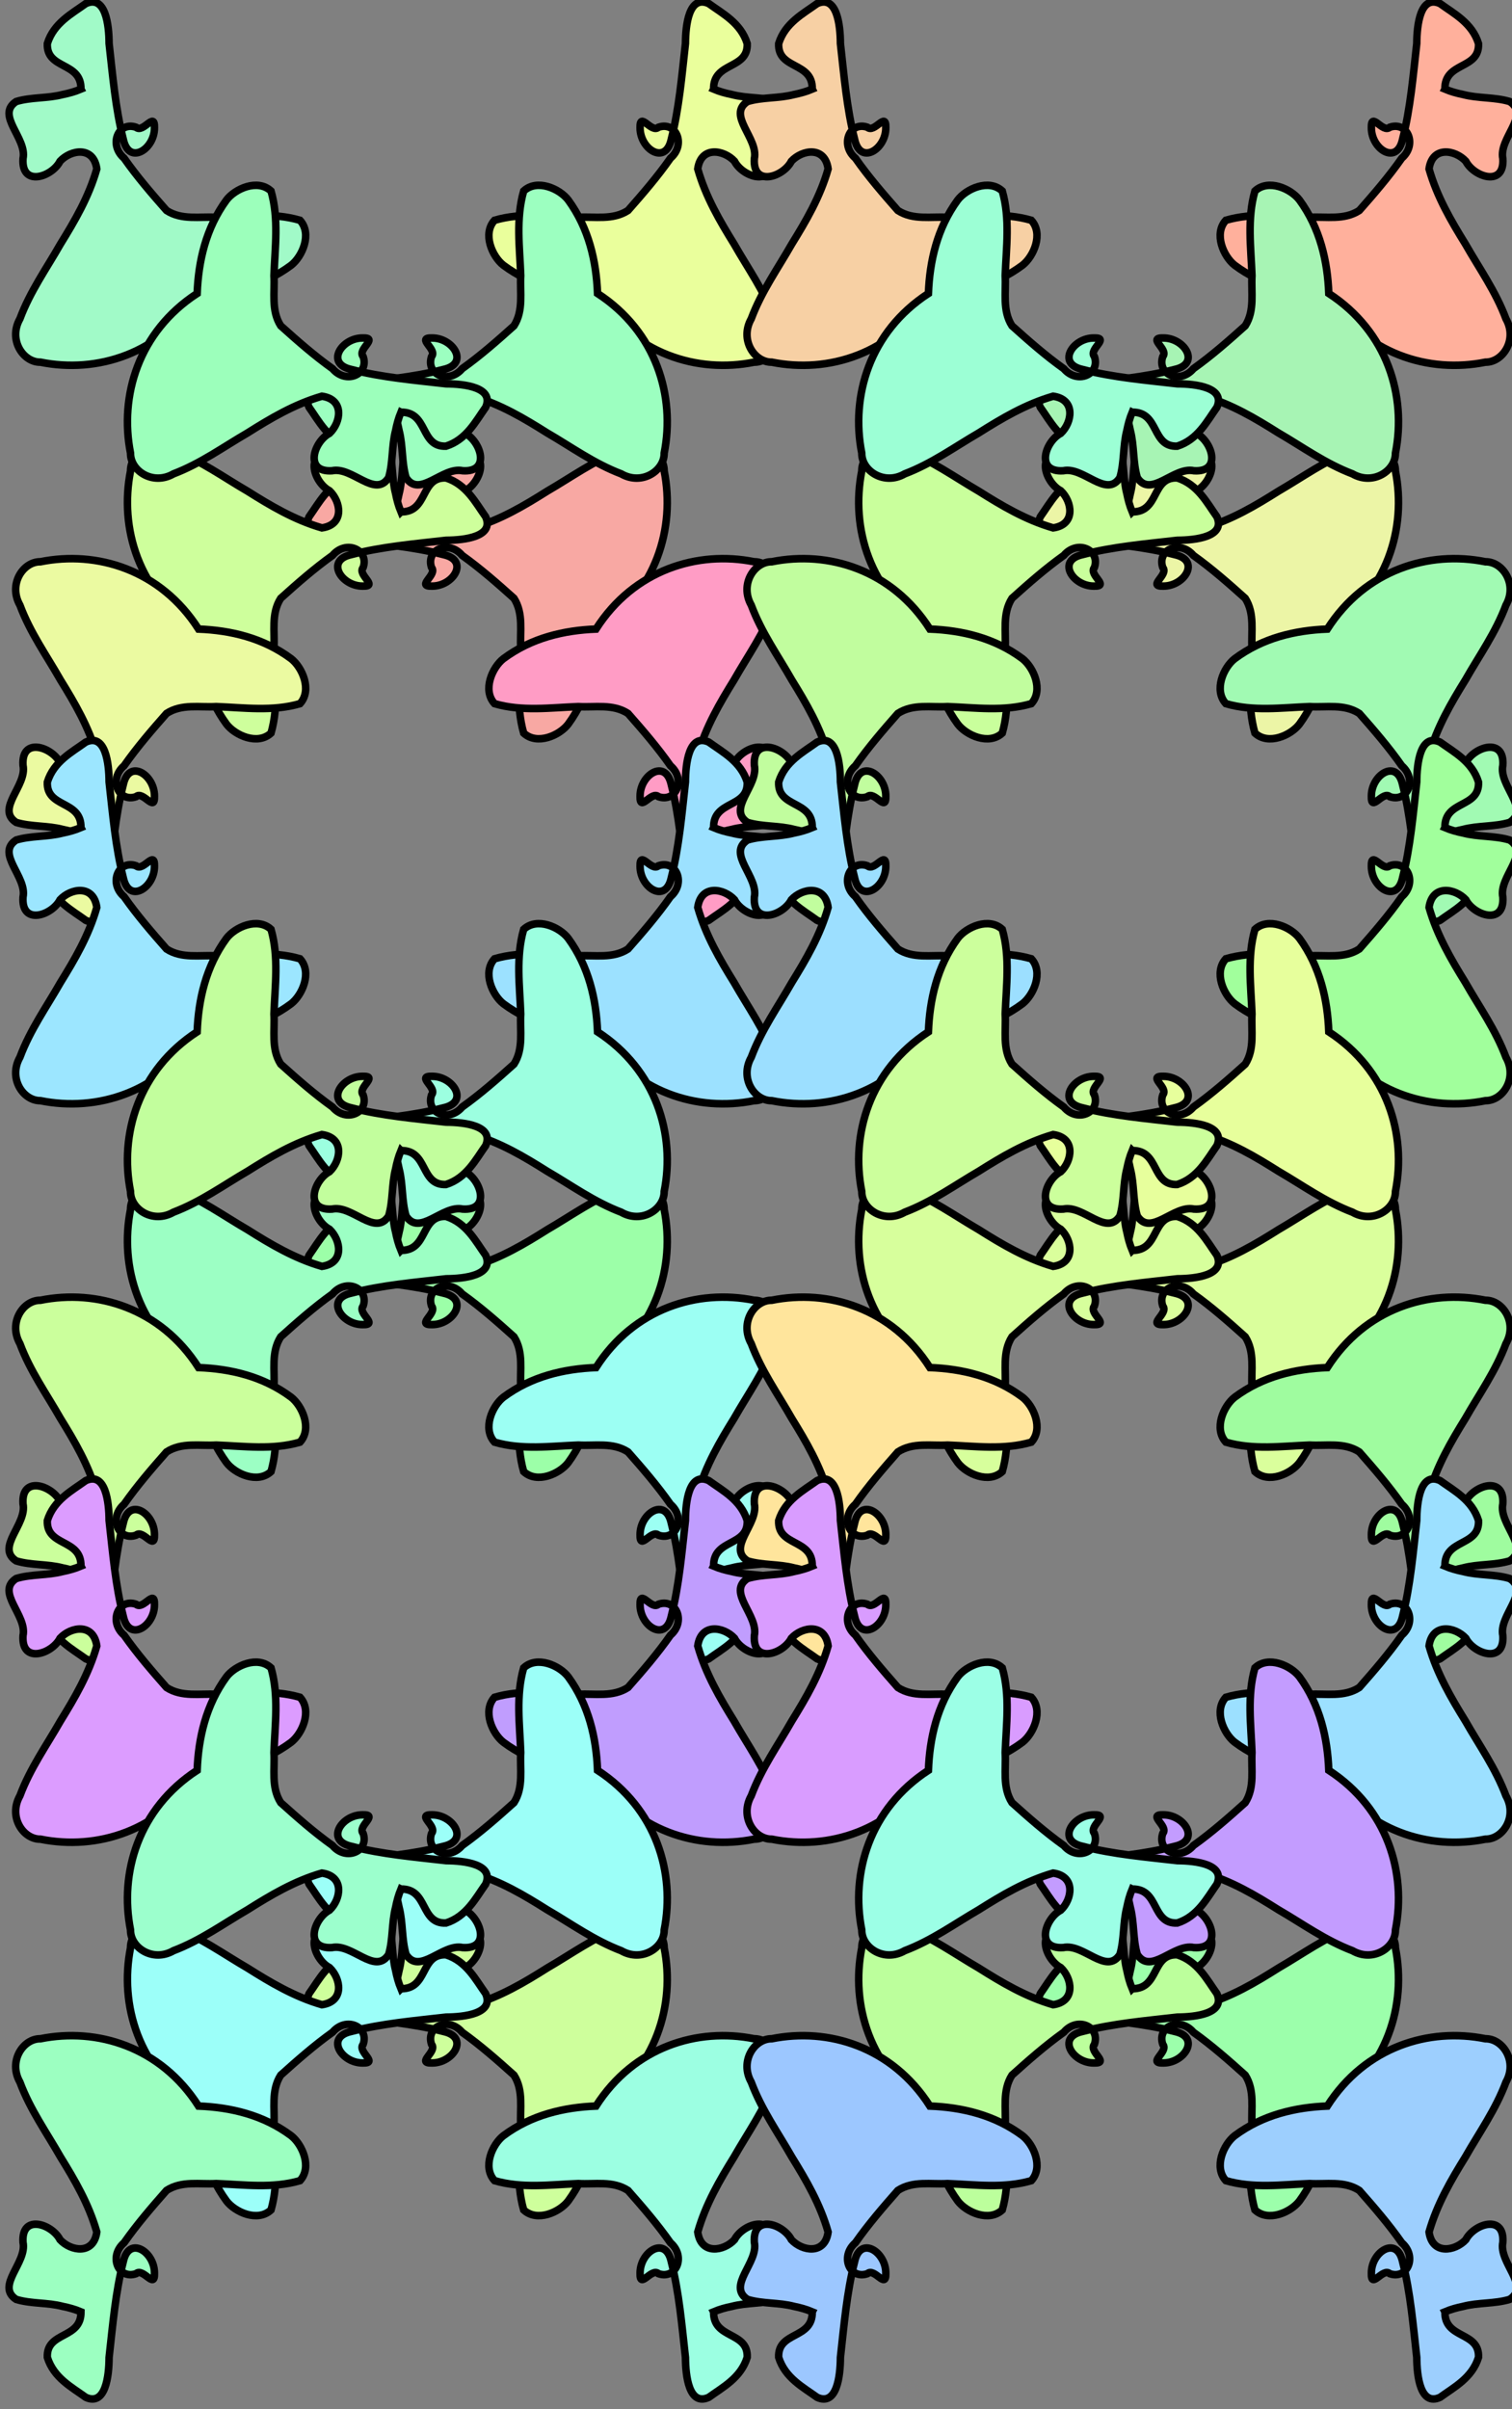 <?xml version="1.0" encoding="UTF-8" standalone="no"?>
<!-- Created with Inkscape (http://www.inkscape.org/) -->
<svg
    xmlns:inkscape="http://www.inkscape.org/namespaces/inkscape"
    xmlns:rdf="http://www.w3.org/1999/02/22-rdf-syntax-ns#"
    xmlns="http://www.w3.org/2000/svg"
    xmlns:cc="http://creativecommons.org/ns#"
    xmlns:dc="http://purl.org/dc/elements/1.1/"
    xmlns:sodipodi="http://sodipodi.sourceforge.net/DTD/sodipodi-0.dtd"
    xmlns:svg="http://www.w3.org/2000/svg"
    xmlns:ns1="http://sozi.baierouge.fr"
    xmlns:xlink="http://www.w3.org/1999/xlink"
    id="svg2"
    sodipodi:docname="exp!.svg"
    viewBox="0 0 212.05 337.77"
    version="1.1"
    inkscape:version="0.47 r22583"
  >
  <rect x="0" y="0" width="212.05" height="337.77" fill="#808080" stroke="none"/>
  <sodipodi:namedview
      id="base"
      bordercolor="#666666"
      inkscape:pageshadow="2"
      inkscape:window-y="-4"
      pagecolor="#ffffff"
      inkscape:window-height="968"
      inkscape:window-maximized="1"
      inkscape:zoom="0.52233034"
      inkscape:window-x="-4"
      showgrid="false"
      borderopacity="1.0"
      inkscape:current-layer="layer1"
      inkscape:cx="-602.07315"
      inkscape:cy="493.29744"
      inkscape:window-width="1280"
      inkscape:pageopacity="0.0"
      inkscape:document-units="px"
  />
  <g
      id="layer1"
      inkscape:label="Vrstva 1"
      inkscape:groupmode="layer"
      transform="translate(-2324.7 -1654.9)"
    >
    <g
        id="g3809"
        style="stroke:#1b0000;stroke-width:47.399"
        transform="matrix(.21 0 0 .212 2004.4 1568.5)"
      >
      <g
          id="g4679"
          style="stroke-width:47.399"
          transform="matrix(0 1 -1 0 3166.2 -903.33)"
        >
        <path
            id="use4101"
            style="fill-rule:evenodd;stroke:#000000;stroke-width:5;fill:#ecf5a6"
            d="m1649.4 889.65c0.306 18.355-23.173 12.653-22.446 30.092 4.291 13.672 16.458 19.81 25.695 26.466 13.2 5.921 15.478-14.114 15.542-26.375 2.423-21.251 4.22-42.948 9.477-63.352 3.753-17.523 20.911-6.617 20.83 7.59 0.292 11.243-7.513-3.889-12.31 0.36-11.792 3.993-18.537-11.418-7.999-20.451 8.798-12.419 18.59-23.619 28.382-34.628 10.2-6.543 22.17-3.845 33.162-4.518 18.633 0.689 37.557 3.371 55.957-1.943 8.252-8.955 1.508-24.012-5.92-29.738-18.71-13.814-40.542-18.77-61.828-19.594-25.38-39.322-67.951-52.021-105.6-44.507-11.612-0.156-21.607 14.829-13.703 28.692 6.912 18.304 17.804 33.312 27.11 49.508 9.49 15.205 18.884 31.056 24.239 49.606-2.146 15.312-17.411 12.716-24.54 5.101-5.414-10.458-25.964-17.242-24.741 1.691 2.879 13.492-18.501 28.772-4.548 37.781 10.178 3.016 20.816 1.954 31.099 4.637 4.106 0.813 8.186 1.927 12.146 3.579z"
        />
        <path
            id="use4105"
            style="fill-rule:evenodd;stroke:#000000;stroke-width:5;fill:#f8a8a3"
            d="m1649.4 1378c0.306 18.355-23.173 12.652-22.446 30.092 4.291 13.672 16.458 19.81 25.695 26.466 13.2 5.921 15.478-14.114 15.542-26.375 2.423-21.251 4.22-42.948 9.477-63.352 3.753-17.523 20.911-6.617 20.83 7.59 0.292 11.243-7.513-3.889-12.31 0.36-11.792 3.993-18.537-11.418-7.999-20.451 8.798-12.419 18.59-23.619 28.382-34.628 10.2-6.543 22.17-3.845 33.162-4.518 18.633 0.689 37.557 3.371 55.957-1.943 8.252-8.955 1.508-24.012-5.92-29.738-18.71-13.814-40.542-18.77-61.828-19.594-25.38-39.322-67.951-52.021-105.6-44.507-11.612-0.156-21.607 14.829-13.703 28.692 6.912 18.304 17.804 33.312 27.11 49.508 9.49 15.205 18.884 31.056 24.239 49.606-2.146 15.312-17.411 12.716-24.54 5.101-5.414-10.458-25.964-17.242-24.741 1.691 2.879 13.492-18.501 28.772-4.548 37.781 10.178 3.016 20.816 1.954 31.099 4.637 4.106 0.813 8.186 1.927 12.146 3.579z"
        />
        <path
            id="use4107"
            style="fill-rule:evenodd;stroke:#000000;stroke-width:5;fill:#c9ff9c"
            d="m1649.4 884.85c0.306-18.355-23.173-12.653-22.446-30.092 4.291-13.672 16.458-19.81 25.695-26.466 13.2-5.921 15.478 14.114 15.542 26.375 2.423 21.251 4.22 42.948 9.477 63.352 3.753 17.523 20.911 6.617 20.83-7.59 0.292-11.243-7.513 3.889-12.31-0.36-11.792-3.993-18.537 11.418-7.999 20.451 8.798 12.419 18.59 23.619 28.382 34.628 10.2 6.543 22.17 3.845 33.162 4.518 18.633-0.689 37.557-3.371 55.957 1.943 8.252 8.955 1.508 24.012-5.92 29.738-18.71 13.814-40.542 18.77-61.828 19.594-25.38 39.322-67.951 52.021-105.6 44.507-11.612 0.156-21.607-14.829-13.703-28.692 6.912-18.304 17.804-33.312 27.11-49.509 9.49-15.205 18.884-31.056 24.239-49.606-2.146-15.312-17.411-12.716-24.54-5.101-5.414 10.458-25.964 17.242-24.741-1.691 2.879-13.492-18.501-28.772-4.548-37.781 10.178-3.016 20.816-1.954 31.099-4.637 4.106-0.813 8.186-1.927 12.146-3.579z"
        />
        <path
            id="use4111"
            style="fill-rule:evenodd;stroke:#000000;stroke-width:5;fill:#ceff9c"
            d="m1649.4 1373.2c0.306-18.355-23.173-12.652-22.446-30.092 4.291-13.672 16.458-19.81 25.695-26.466 13.2-5.921 15.478 14.114 15.542 26.375 2.423 21.251 4.22 42.948 9.477 63.352 3.753 17.523 20.911 6.617 20.83-7.59 0.292-11.243-7.513 3.889-12.31-0.36-11.792-3.993-18.537 11.418-7.999 20.451 8.798 12.419 18.59 23.619 28.382 34.628 10.2 6.543 22.17 3.845 33.162 4.518 18.633-0.689 37.557-3.371 55.957 1.943 8.252 8.955 1.508 24.012-5.92 29.738-18.71 13.814-40.542 18.77-61.828 19.594-25.38 39.322-67.951 52.021-105.6 44.507-11.612 0.156-21.607-14.829-13.703-28.692 6.912-18.304 17.804-33.312 27.11-49.508 9.49-15.205 18.884-31.056 24.239-49.606-2.146-15.312-17.411-12.716-24.54-5.101-5.414 10.458-25.964 17.242-24.741-1.691 2.879-13.492-18.501-28.772-4.548-37.781 10.178-3.016 20.816-1.954 31.099-4.637 4.106-0.813 8.186-1.927 12.146-3.579z"
        />
        <path
            id="use4129"
            style="fill-rule:evenodd;stroke:#000000;stroke-width:5;fill:#a1fab3"
            d="m1863 676.01c18.355 0.306 12.652-23.173 30.092-22.446 13.672 4.291 19.81 16.458 26.466 25.695 5.921 13.2-14.114 15.479-26.375 15.542-21.251 2.423-42.948 4.22-63.352 9.477-17.523 3.753-6.617 20.911 7.59 20.83 11.243 0.292-3.889-7.513 0.36-12.31 3.993-11.792-11.418-18.537-20.451-7.999-12.419 8.798-23.619 18.59-34.628 28.382-6.543 10.2-3.845 22.17-4.518 33.162 0.689 18.633 3.371 37.557-1.943 55.957-8.955 8.252-24.012 1.508-29.738-5.92-13.814-18.71-18.77-40.542-19.594-61.828-39.322-25.38-52.021-67.951-44.507-105.6-0.156-11.612 14.829-21.607 28.692-13.703 18.304 6.913 33.312 17.805 49.508 27.11 15.205 9.49 31.056 18.884 49.606 24.239 15.312-2.146 12.716-17.411 5.101-24.54-10.458-5.414-17.242-25.964 1.691-24.741 13.492 2.88 28.772-18.501 37.781-4.548 3.016 10.178 1.954 20.816 4.637 31.099 0.813 4.106 1.927 8.186 3.579 12.146z"
        />
        <path
            id="use4133"
            style="fill-rule:evenodd;stroke:#000000;stroke-width:5;fill:#ff9cc5"
            d="m1863 1164.4c18.355 0.306 12.652-23.173 30.092-22.446 13.672 4.291 19.81 16.458 26.466 25.695 5.921 13.2-14.114 15.478-26.375 15.542-21.251 2.423-42.948 4.22-63.352 9.477-17.523 3.753-6.617 20.911 7.59 20.83 11.243 0.292-3.889-7.513 0.36-12.31 3.993-11.792-11.418-18.537-20.451-7.999-12.419 8.798-23.619 18.59-34.628 28.382-6.543 10.2-3.845 22.17-4.518 33.162 0.689 18.633 3.371 37.557-1.943 55.957-8.955 8.252-24.012 1.508-29.738-5.92-13.814-18.71-18.77-40.542-19.594-61.828-39.322-25.38-52.021-67.951-44.507-105.6-0.156-11.612 14.829-21.607 28.692-13.703 18.304 6.912 33.312 17.804 49.508 27.11 15.205 9.49 31.056 18.884 49.606 24.239 15.312-2.146 12.716-17.411 5.101-24.54-10.458-5.414-17.242-25.964 1.691-24.741 13.492 2.879 28.772-18.501 37.781-4.548 3.016 10.178 1.954 20.816 4.637 31.099 0.813 4.106 1.927 8.186 3.579 12.146z"
        />
        <path
            id="use4135"
            style="fill-rule:evenodd;stroke:#000000;stroke-width:5;fill:#c1fd9e"
            d="m1863 1098.5c18.355-0.306 12.652 23.173 30.092 22.446 13.672-4.291 19.81-16.458 26.466-25.695 5.921-13.2-14.114-15.479-26.375-15.542-21.251-2.423-42.948-4.22-63.352-9.477-17.523-3.753-6.617-20.911 7.59-20.83 11.243-0.292-3.889 7.513 0.36 12.31 3.993 11.792-11.418 18.537-20.451 7.999-12.419-8.798-23.619-18.59-34.628-28.382-6.543-10.2-3.845-22.17-4.518-33.162 0.689-18.633 3.371-37.557-1.943-55.957-8.955-8.252-24.012-1.508-29.738 5.92-13.814 18.71-18.77 40.542-19.594 61.828-39.322 25.38-52.021 67.951-44.507 105.6-0.156 11.612 14.829 21.607 28.692 13.703 18.304-6.913 33.312-17.805 49.508-27.11 15.205-9.49 31.056-18.884 49.606-24.239 15.312 2.146 12.716 17.411 5.101 24.54-10.458 5.414-17.242 25.964 1.691 24.741 13.492-2.879 28.772 18.501 37.781 4.548 3.016-10.178 1.954-20.816 4.637-31.099 0.813-4.106 1.927-8.186 3.579-12.146z"
        />
        <path
            id="use4139"
            style="fill-rule:evenodd;stroke:#000000;stroke-width:5;fill:#ebfaa1"
            d="m1863 1586.9c18.355-0.306 12.652 23.173 30.092 22.446 13.672-4.291 19.81-16.458 26.466-25.695 5.921-13.2-14.114-15.478-26.375-15.542-21.251-2.423-42.948-4.22-63.352-9.477-17.523-3.753-6.617-20.911 7.59-20.83 11.243-0.292-3.889 7.513 0.36 12.31 3.993 11.792-11.418 18.537-20.451 8-12.419-8.798-23.619-18.59-34.628-28.382-6.543-10.2-3.845-22.17-4.518-33.162 0.689-18.633 3.371-37.557-1.943-55.957-8.955-8.252-24.012-1.508-29.738 5.92-13.814 18.71-18.77 40.542-19.594 61.828-39.322 25.38-52.021 67.951-44.507 105.6-0.156 11.612 14.829 21.607 28.692 13.703 18.304-6.912 33.312-17.804 49.508-27.11 15.205-9.49 31.056-18.884 49.606-24.238 15.312 2.146 12.716 17.411 5.101 24.54-10.458 5.414-17.242 25.964 1.691 24.741 13.492-2.88 28.772 18.501 37.781 4.548 3.016-10.178 1.954-20.816 4.637-31.099 0.813-4.106 1.927-8.186 3.579-12.146z"
        />
        <path
            id="use4157"
            style="fill-rule:evenodd;stroke:#000000;stroke-width:5;fill:#ffb09c"
            d="m1369.8 676.01c-18.355 0.306-12.652-23.173-30.092-22.446-13.672 4.291-19.81 16.458-26.466 25.695-5.921 13.2 14.114 15.479 26.375 15.542 21.251 2.423 42.948 4.22 63.352 9.477 17.523 3.753 6.617 20.911-7.59 20.83-11.243 0.292 3.889-7.513-0.36-12.31-3.993-11.792 11.418-18.537 20.451-7.999 12.419 8.798 23.619 18.59 34.628 28.382 6.543 10.2 3.845 22.17 4.518 33.162-0.689 18.633-3.371 37.557 1.943 55.957 8.955 8.252 24.012 1.508 29.738-5.92 13.814-18.71 18.77-40.542 19.594-61.828 39.322-25.38 52.021-67.951 44.507-105.6 0.156-11.612-14.829-21.607-28.692-13.703-18.304 6.913-33.312 17.805-49.508 27.11-15.205 9.49-31.056 18.884-49.606 24.239-15.312-2.146-12.716-17.411-5.101-24.54 10.458-5.414 17.242-25.964-1.691-24.741-13.492 2.88-28.772-18.501-37.781-4.548-3.016 10.178-1.954 20.816-4.637 31.099-0.813 4.106-1.927 8.186-3.579 12.146z"
        />
        <path
            id="use4161"
            style="fill-rule:evenodd;stroke:#000000;stroke-width:5;fill:#eaff9c"
            d="m1369.8 1164.4c-18.355 0.306-12.652-23.173-30.092-22.446-13.672 4.291-19.81 16.458-26.466 25.695-5.921 13.2 14.114 15.478 26.375 15.542 21.251 2.423 42.948 4.22 63.352 9.477 17.523 3.753 6.617 20.911-7.59 20.83-11.243 0.292 3.889-7.513-0.36-12.31-3.993-11.792 11.418-18.537 20.451-7.999 12.419 8.798 23.619 18.59 34.628 28.382 6.543 10.2 3.845 22.17 4.518 33.162-0.689 18.633-3.371 37.557 1.943 55.957 8.955 8.252 24.012 1.508 29.738-5.92 13.814-18.71 18.77-40.542 19.594-61.828 39.322-25.38 52.021-67.951 44.507-105.6 0.156-11.612-14.829-21.607-28.692-13.703-18.304 6.912-33.312 17.804-49.508 27.11-15.205 9.49-31.056 18.884-49.606 24.239-15.312-2.146-12.716-17.411-5.101-24.54 10.458-5.414 17.242-25.964-1.691-24.741-13.492 2.879-28.772-18.501-37.781-4.548-3.016 10.178-1.954 20.816-4.637 31.099-0.813 4.106-1.927 8.186-3.579 12.146z"
        />
        <path
            id="use4163"
            style="fill-rule:evenodd;stroke:#000000;stroke-width:5;fill:#f7d0a4"
            d="m1369.8 1098.5c-18.355-0.306-12.652 23.173-30.092 22.446-13.672-4.291-19.81-16.458-26.466-25.695-5.921-13.2 14.114-15.479 26.375-15.542 21.251-2.423 42.948-4.22 63.352-9.477 17.523-3.753 6.617-20.911-7.59-20.83-11.243-0.292 3.889 7.513-0.36 12.31-3.993 11.792 11.418 18.537 20.451 7.999 12.419-8.798 23.619-18.59 34.628-28.382 6.543-10.2 3.845-22.17 4.518-33.162-0.689-18.633-3.371-37.557 1.943-55.957 8.955-8.252 24.012-1.508 29.738 5.92 13.814 18.71 18.77 40.542 19.594 61.828 39.322 25.38 52.021 67.951 44.507 105.6 0.156 11.612-14.829 21.607-28.692 13.703-18.304-6.913-33.312-17.805-49.508-27.11-15.205-9.49-31.056-18.884-49.606-24.239-15.312 2.146-12.716 17.411-5.101 24.54 10.458 5.414 17.242 25.964-1.691 24.741-13.492-2.88-28.772 18.501-37.781 4.548-3.016-10.178-1.954-20.816-4.637-31.099-0.813-4.106-1.927-8.186-3.579-12.146z"
        />
        <path
            id="use4167"
            style="fill-rule:evenodd;stroke:#000000;stroke-width:5;fill:#a1fac8"
            d="m1369.8 1586.9c-18.355-0.306-12.652 23.173-30.092 22.446-13.672-4.291-19.81-16.458-26.466-25.695-5.921-13.2 14.114-15.479 26.375-15.542 21.251-2.423 42.948-4.22 63.352-9.477 17.523-3.753 6.617-20.911-7.59-20.83-11.243-0.292 3.889 7.513-0.36 12.31-3.993 11.792 11.418 18.537 20.451 7.999 12.419-8.798 23.619-18.59 34.628-28.382 6.543-10.2 3.845-22.17 4.518-33.162-0.689-18.633-3.371-37.558 1.943-55.957 8.955-8.252 24.012-1.508 29.738 5.92 13.814 18.71 18.77 40.542 19.594 61.828 39.322 25.38 52.021 67.951 44.507 105.6 0.156 11.612-14.829 21.607-28.692 13.703-18.304-6.913-33.312-17.805-49.508-27.11-15.205-9.49-31.056-18.884-49.606-24.239-15.312 2.146-12.716 17.411-5.101 24.54 10.458 5.414 17.242 25.964-1.691 24.741-13.492-2.88-28.772 18.501-37.781 4.548-3.016-10.178-1.954-20.816-4.637-31.099-0.813-4.106-1.927-8.186-3.579-12.146z"
        />
        <path
            id="use4185"
            style="fill-rule:evenodd;stroke:#000000;stroke-width:5;fill:#a7f4b4"
            d="m1583.5 889.65c-0.306 18.355 23.173 12.653 22.446 30.092-4.291 13.672-16.458 19.81-25.695 26.466-13.2 5.921-15.479-14.114-15.542-26.375-2.423-21.251-4.22-42.948-9.477-63.352-3.753-17.523-20.911-6.617-20.83 7.59-0.292 11.243 7.513-3.889 12.31 0.36 11.792 3.993 18.537-11.418 7.999-20.451-8.798-12.419-18.59-23.619-28.382-34.628-10.2-6.543-22.17-3.845-33.162-4.518-18.633 0.689-37.557 3.371-55.957-1.943-8.252-8.955-1.508-24.012 5.92-29.738 18.71-13.814 40.542-18.77 61.828-19.594 25.38-39.322 67.951-52.021 105.6-44.507 11.612-0.156 21.607 14.829 13.703 28.692-6.913 18.304-17.805 33.312-27.11 49.508-9.49 15.205-18.884 31.056-24.239 49.606 2.146 15.312 17.411 12.716 24.54 5.101 5.414-10.458 25.964-17.242 24.741 1.691-2.88 13.492 18.501 28.772 4.548 37.781-10.178 3.016-20.816 1.954-31.099 4.637-4.106 0.813-8.186 1.927-12.146 3.579z"
        />
        <path
            id="use4189"
            style="fill-rule:evenodd;stroke:#000000;stroke-width:5;fill:#9cffc0"
            d="m1583.5 1378c-0.306 18.355 23.173 12.652 22.446 30.092-4.291 13.672-16.458 19.81-25.695 26.466-13.2 5.921-15.479-14.114-15.542-26.375-2.423-21.251-4.22-42.948-9.477-63.352-3.753-17.523-20.911-6.617-20.83 7.59-0.292 11.243 7.513-3.889 12.31 0.36 11.792 3.993 18.537-11.418 7.999-20.451-8.798-12.419-18.59-23.619-28.382-34.628-10.2-6.543-22.17-3.845-33.162-4.518-18.633 0.689-37.557 3.371-55.957-1.943-8.252-8.955-1.508-24.012 5.92-29.738 18.71-13.814 40.542-18.77 61.828-19.594 25.38-39.322 67.951-52.021 105.6-44.507 11.612-0.156 21.607 14.829 13.703 28.692-6.913 18.304-17.805 33.312-27.11 49.508-9.49 15.205-18.884 31.056-24.239 49.606 2.146 15.312 17.411 12.716 24.54 5.101 5.414-10.458 25.964-17.242 24.741 1.691-2.88 13.492 18.501 28.772 4.548 37.781-10.178 3.016-20.816 1.954-31.099 4.637-4.106 0.813-8.186 1.927-12.146 3.579z"
        />
        <path
            id="use4191"
            style="fill-rule:evenodd;stroke:#000000;stroke-width:5;fill:#9cffd5"
            d="m1583.5 884.85c-0.306-18.355 23.173-12.653 22.446-30.092-4.291-13.672-16.458-19.81-25.695-26.466-13.2-5.921-15.478 14.114-15.542 26.375-2.423 21.251-4.22 42.948-9.477 63.352-3.753 17.523-20.911 6.617-20.83-7.59-0.292-11.243 7.513 3.889 12.31-0.36 11.792-3.993 18.537 11.418 8 20.451-8.798 12.419-18.59 23.619-28.382 34.628-10.2 6.543-22.17 3.845-33.162 4.518-18.633-0.689-37.557-3.371-55.957 1.943-8.252 8.955-1.508 24.012 5.92 29.738 18.71 13.814 40.542 18.77 61.828 19.594 25.38 39.322 67.951 52.021 105.6 44.507 11.612 0.156 21.607-14.829 13.703-28.692-6.912-18.304-17.804-33.312-27.11-49.509-9.49-15.205-18.884-31.056-24.238-49.606 2.146-15.312 17.411-12.716 24.54-5.101 5.414 10.458 25.964 17.242 24.741-1.691-2.88-13.492 18.501-28.772 4.548-37.781-10.178-3.016-20.816-1.954-31.099-4.637-4.106-0.813-8.186-1.927-12.146-3.579z"
        />
        <path
            id="use4195"
            style="fill-rule:evenodd;stroke:#000000;stroke-width:5;fill:#9cffbb"
            d="m1583.5 1373.2c-0.306-18.355 23.173-12.652 22.446-30.092-4.291-13.672-16.458-19.81-25.695-26.466-13.2-5.921-15.478 14.114-15.542 26.375-2.423 21.251-4.22 42.948-9.477 63.352-3.753 17.523-20.911 6.617-20.83-7.59-0.292-11.243 7.513 3.889 12.31-0.36 11.792-3.993 18.537 11.418 8 20.451-8.798 12.419-18.59 23.619-28.382 34.628-10.2 6.543-22.17 3.845-33.162 4.518-18.633-0.689-37.557-3.371-55.957 1.943-8.252 8.955-1.508 24.012 5.92 29.738 18.71 13.814 40.542 18.77 61.828 19.594 25.38 39.322 67.951 52.021 105.6 44.507 11.612 0.156 21.607-14.829 13.703-28.692-6.912-18.304-17.804-33.312-27.11-49.508-9.49-15.205-18.884-31.056-24.238-49.606 2.146-15.312 17.411-12.716 24.54-5.101 5.414 10.458 25.964 17.242 24.741-1.691-2.88-13.492 18.501-28.772 4.548-37.781-10.178-3.016-20.816-1.954-31.099-4.637-4.106-0.813-8.186-1.927-12.146-3.579z"
        />
        <path
            id="use4213"
            style="fill-rule:evenodd;stroke:#000000;stroke-width:5;fill:#daff9c"
            d="m2137.8 889.65c0.306 18.355-23.173 12.653-22.446 30.092 4.291 13.672 16.458 19.81 25.695 26.466 13.2 5.921 15.478-14.114 15.542-26.375 2.423-21.251 4.22-42.948 9.477-63.352 3.753-17.523 20.911-6.617 20.83 7.59 0.292 11.243-7.513-3.889-12.31 0.36-11.792 3.993-18.537-11.418-7.999-20.451 8.798-12.419 18.59-23.619 28.382-34.628 10.2-6.543 22.17-3.845 33.162-4.518 18.633 0.689 37.557 3.371 55.957-1.943 8.252-8.955 1.508-24.012-5.92-29.738-18.71-13.814-40.542-18.77-61.828-19.594-25.38-39.322-67.951-52.021-105.6-44.507-11.612-0.156-21.607 14.829-13.703 28.692 6.912 18.304 17.804 33.312 27.11 49.508 9.49 15.205 18.884 31.056 24.239 49.606-2.146 15.312-17.411 12.716-24.54 5.101-5.414-10.458-25.964-17.242-24.741 1.691 2.879 13.492-18.501 28.772-4.548 37.781 10.178 3.016 20.816 1.954 31.099 4.637 4.106 0.813 8.186 1.927 12.146 3.579z"
        />
        <path
            id="use4217"
            style="fill-rule:evenodd;stroke:#000000;stroke-width:5;fill:#9cffa8"
            d="m2137.8 1378c0.306 18.355-23.173 12.652-22.446 30.092 4.291 13.672 16.458 19.81 25.695 26.466 13.2 5.921 15.478-14.114 15.542-26.375 2.423-21.251 4.22-42.948 9.477-63.352 3.753-17.523 20.911-6.617 20.83 7.59 0.292 11.243-7.513-3.889-12.31 0.36-11.792 3.993-18.537-11.418-7.999-20.451 8.798-12.419 18.59-23.619 28.382-34.628 10.2-6.543 22.17-3.845 33.162-4.518 18.633 0.689 37.557 3.371 55.957-1.943 8.252-8.955 1.508-24.012-5.92-29.738-18.71-13.814-40.542-18.77-61.828-19.594-25.38-39.322-67.951-52.021-105.6-44.507-11.612-0.156-21.607 14.829-13.703 28.692 6.912 18.304 17.804 33.312 27.11 49.508 9.49 15.205 18.884 31.056 24.239 49.606-2.146 15.312-17.411 12.716-24.54 5.101-5.414-10.458-25.964-17.242-24.741 1.691 2.879 13.492-18.501 28.772-4.548 37.781 10.178 3.016 20.816 1.954 31.099 4.637 4.106 0.813 8.186 1.927 12.146 3.579z"
        />
        <path
            id="use4219"
            style="fill-rule:evenodd;stroke:#000000;stroke-width:5;fill:#d7ff9c"
            d="m2137.8 884.85c0.306-18.355-23.173-12.653-22.446-30.092 4.291-13.672 16.458-19.81 25.695-26.466 13.2-5.921 15.478 14.114 15.542 26.375 2.423 21.251 4.22 42.948 9.477 63.352 3.753 17.523 20.911 6.617 20.83-7.59 0.292-11.243-7.513 3.889-12.31-0.36-11.792-3.993-18.537 11.418-7.999 20.451 8.798 12.419 18.59 23.619 28.382 34.628 10.2 6.543 22.17 3.845 33.162 4.518 18.633-0.689 37.557-3.371 55.957 1.943 8.252 8.955 1.508 24.012-5.92 29.738-18.71 13.814-40.542 18.77-61.828 19.594-25.38 39.322-67.951 52.021-105.6 44.507-11.612 0.156-21.607-14.829-13.703-28.692 6.912-18.304 17.804-33.312 27.11-49.509 9.49-15.205 18.884-31.056 24.239-49.606-2.146-15.312-17.411-12.716-24.54-5.101-5.414 10.458-25.964 17.242-24.741-1.691 2.879-13.492-18.501-28.772-4.548-37.781 10.178-3.016 20.816-1.954 31.099-4.637 4.106-0.813 8.186-1.927 12.146-3.579z"
        />
        <path
            id="use4223"
            style="fill-rule:evenodd;stroke:#000000;stroke-width:5;fill:#9cffc4"
            d="m2137.8 1373.2c0.306-18.355-23.173-12.652-22.446-30.092 4.291-13.672 16.458-19.81 25.695-26.466 13.2-5.921 15.478 14.114 15.542 26.375 2.423 21.251 4.22 42.948 9.477 63.352 3.753 17.523 20.911 6.617 20.83-7.59 0.292-11.243-7.513 3.889-12.31-0.36-11.792-3.993-18.537 11.418-7.999 20.451 8.798 12.419 18.59 23.619 28.382 34.628 10.2 6.543 22.17 3.845 33.162 4.518 18.633-0.689 37.557-3.371 55.957 1.943 8.252 8.955 1.508 24.012-5.92 29.738-18.71 13.814-40.542 18.77-61.828 19.594-25.38 39.322-67.951 52.021-105.6 44.507-11.612 0.156-21.607-14.829-13.703-28.692 6.912-18.304 17.804-33.312 27.11-49.508 9.49-15.205 18.884-31.056 24.239-49.606-2.146-15.312-17.411-12.716-24.54-5.101-5.414 10.458-25.964 17.242-24.741-1.691 2.879-13.492-18.501-28.772-4.548-37.781 10.178-3.016 20.816-1.954 31.099-4.637 4.106-0.813 8.186-1.927 12.146-3.579z"
        />
        <path
            id="use4241"
            style="fill-rule:evenodd;stroke:#000000;stroke-width:5;fill:#9ffc9f"
            d="m2351.4 676.01c18.355 0.306 12.652-23.173 30.092-22.446 13.672 4.291 19.81 16.458 26.466 25.695 5.921 13.2-14.114 15.479-26.375 15.542-21.251 2.423-42.948 4.22-63.352 9.477-17.523 3.753-6.617 20.911 7.59 20.83 11.243 0.292-3.889-7.513 0.36-12.31 3.993-11.792-11.418-18.537-20.451-7.999-12.419 8.798-23.619 18.59-34.628 28.382-6.543 10.2-3.845 22.17-4.518 33.162 0.689 18.633 3.371 37.557-1.943 55.957-8.955 8.252-24.012 1.508-29.738-5.92-13.814-18.71-18.77-40.542-19.594-61.828-39.322-25.38-52.021-67.951-44.507-105.6-0.156-11.612 14.829-21.607 28.692-13.703 18.304 6.913 33.312 17.805 49.508 27.11 15.205 9.49 31.056 18.884 49.606 24.239 15.312-2.146 12.716-17.411 5.101-24.54-10.458-5.414-17.242-25.964 1.691-24.741 13.492 2.88 28.772-18.501 37.781-4.548 3.016 10.178 1.954 20.816 4.637 31.099 0.813 4.106 1.927 8.186 3.579 12.146z"
        />
        <path
            id="use4245"
            style="fill-rule:evenodd;stroke:#000000;stroke-width:5;fill:#9cfff3"
            d="m2351.4 1164.4c18.355 0.306 12.652-23.173 30.092-22.446 13.672 4.291 19.81 16.458 26.466 25.695 5.921 13.2-14.114 15.478-26.375 15.542-21.251 2.423-42.948 4.22-63.352 9.477-17.523 3.753-6.617 20.911 7.59 20.83 11.243 0.292-3.889-7.513 0.36-12.31 3.993-11.792-11.418-18.537-20.451-7.999-12.419 8.798-23.619 18.59-34.628 28.382-6.543 10.2-3.845 22.17-4.518 33.162 0.689 18.633 3.371 37.557-1.943 55.957-8.955 8.252-24.012 1.508-29.738-5.92-13.814-18.71-18.77-40.542-19.594-61.828-39.322-25.38-52.021-67.951-44.507-105.6-0.156-11.612 14.829-21.607 28.692-13.703 18.304 6.912 33.312 17.804 49.508 27.11 15.205 9.49 31.056 18.884 49.606 24.239 15.312-2.146 12.716-17.411 5.101-24.54-10.458-5.414-17.242-25.964 1.691-24.741 13.492 2.879 28.772-18.501 37.781-4.548 3.016 10.178 1.954 20.816 4.637 31.099 0.813 4.106 1.927 8.186 3.579 12.146z"
        />
        <path
            id="use4247"
            style="fill-rule:evenodd;stroke:#000000;stroke-width:5;fill:#ffe59c"
            d="m2351.4 1098.5c18.355-0.306 12.652 23.173 30.092 22.446 13.672-4.291 19.81-16.458 26.466-25.695 5.921-13.2-14.114-15.479-26.375-15.542-21.251-2.423-42.948-4.22-63.352-9.477-17.523-3.753-6.617-20.911 7.59-20.83 11.243-0.292-3.889 7.513 0.36 12.31 3.993 11.792-11.418 18.537-20.451 7.999-12.419-8.798-23.619-18.59-34.628-28.382-6.543-10.2-3.845-22.17-4.518-33.162 0.689-18.633 3.371-37.557-1.943-55.957-8.955-8.252-24.012-1.508-29.738 5.92-13.814 18.71-18.77 40.542-19.594 61.828-39.322 25.38-52.021 67.951-44.507 105.6-0.156 11.612 14.829 21.607 28.692 13.703 18.304-6.913 33.312-17.805 49.508-27.11 15.205-9.49 31.056-18.884 49.606-24.239 15.312 2.146 12.716 17.411 5.101 24.54-10.458 5.414-17.242 25.964 1.691 24.741 13.492-2.879 28.772 18.501 37.781 4.548 3.016-10.178 1.954-20.816 4.637-31.099 0.813-4.106 1.927-8.186 3.579-12.146z"
        />
        <path
            id="use4251"
            style="fill-rule:evenodd;stroke:#000000;stroke-width:5;fill:#cbff9c"
            d="m2351.4 1586.9c18.355-0.306 12.652 23.173 30.092 22.446 13.672-4.291 19.81-16.458 26.466-25.695 5.921-13.2-14.114-15.478-26.375-15.542-21.251-2.423-42.948-4.22-63.352-9.477-17.523-3.753-6.617-20.911 7.59-20.83 11.243-0.292-3.889 7.513 0.36 12.31 3.993 11.792-11.418 18.537-20.451 8-12.419-8.798-23.619-18.59-34.628-28.382-6.543-10.2-3.845-22.17-4.518-33.162 0.689-18.633 3.371-37.557-1.943-55.957-8.955-8.252-24.012-1.508-29.738 5.92-13.814 18.71-18.77 40.542-19.594 61.828-39.322 25.38-52.021 67.951-44.507 105.6-0.156 11.612 14.829 21.607 28.692 13.703 18.304-6.912 33.312-17.804 49.508-27.11 15.205-9.49 31.056-18.884 49.606-24.238 15.312 2.146 12.716 17.411 5.101 24.54-10.458 5.414-17.242 25.964 1.691 24.741 13.492-2.88 28.772 18.501 37.781 4.548 3.016-10.178 1.954-20.816 4.637-31.099 0.813-4.106 1.927-8.186 3.579-12.146z"
        />
        <path
            id="use4269"
            style="fill-rule:evenodd;stroke:#000000;stroke-width:5;fill:#a1ff9c"
            d="m1858.2 676.01c-18.355 0.306-12.652-23.173-30.092-22.446-13.672 4.291-19.81 16.458-26.466 25.695-5.921 13.2 14.114 15.479 26.375 15.542 21.251 2.423 42.948 4.22 63.352 9.477 17.523 3.753 6.617 20.911-7.59 20.83-11.243 0.292 3.889-7.513-0.36-12.31-3.993-11.792 11.418-18.537 20.451-7.999 12.419 8.798 23.619 18.59 34.628 28.382 6.543 10.2 3.845 22.17 4.518 33.162-0.689 18.633-3.371 37.557 1.943 55.957 8.955 8.252 24.012 1.508 29.738-5.92 13.814-18.71 18.77-40.542 19.594-61.828 39.322-25.38 52.021-67.951 44.507-105.6 0.156-11.612-14.829-21.607-28.692-13.703-18.304 6.913-33.312 17.805-49.508 27.11-15.205 9.49-31.056 18.884-49.606 24.239-15.312-2.146-12.716-17.411-5.101-24.54 10.458-5.414 17.242-25.964-1.691-24.741-13.492 2.88-28.772-18.501-37.781-4.548-3.016 10.178-1.954 20.816-4.637 31.099-0.813 4.106-1.927 8.186-3.579 12.146z"
        />
        <path
            id="use4273"
            style="fill-rule:evenodd;stroke:#000000;stroke-width:5;fill:#9ce1ff"
            d="m1858.2 1164.4c-18.355 0.306-12.652-23.173-30.092-22.446-13.672 4.291-19.81 16.458-26.466 25.695-5.921 13.2 14.114 15.478 26.375 15.542 21.251 2.423 42.948 4.22 63.352 9.477 17.523 3.753 6.617 20.911-7.59 20.83-11.243 0.292 3.889-7.513-0.36-12.31-3.993-11.792 11.418-18.537 20.451-7.999 12.419 8.798 23.619 18.59 34.628 28.382 6.543 10.2 3.845 22.17 4.518 33.162-0.689 18.633-3.371 37.557 1.943 55.957 8.955 8.252 24.012 1.508 29.738-5.92 13.814-18.71 18.77-40.542 19.594-61.828 39.322-25.38 52.021-67.951 44.507-105.6 0.156-11.612-14.829-21.607-28.692-13.703-18.304 6.912-33.312 17.804-49.508 27.11-15.205 9.49-31.056 18.884-49.606 24.239-15.312-2.146-12.716-17.411-5.101-24.54 10.458-5.414 17.242-25.964-1.691-24.741-13.492 2.879-28.772-18.501-37.781-4.548-3.016 10.178-1.954 20.816-4.637 31.099-0.813 4.106-1.927 8.186-3.579 12.146z"
        />
        <path
            id="use4275"
            style="fill-rule:evenodd;stroke:#000000;stroke-width:5;fill:#9cdfff"
            d="m1858.2 1098.5c-18.355-0.306-12.652 23.173-30.092 22.446-13.672-4.291-19.81-16.458-26.466-25.695-5.921-13.2 14.114-15.479 26.375-15.542 21.251-2.423 42.948-4.22 63.352-9.477 17.523-3.753 6.617-20.911-7.59-20.83-11.243-0.292 3.889 7.513-0.36 12.31-3.993 11.792 11.418 18.537 20.451 7.999 12.419-8.798 23.619-18.59 34.628-28.382 6.543-10.2 3.845-22.17 4.518-33.162-0.689-18.633-3.371-37.557 1.943-55.957 8.955-8.252 24.012-1.508 29.738 5.92 13.814 18.71 18.77 40.542 19.594 61.828 39.322 25.38 52.021 67.951 44.507 105.6 0.156 11.612-14.829 21.607-28.692 13.703-18.304-6.913-33.312-17.805-49.508-27.11-15.205-9.49-31.056-18.884-49.606-24.239-15.312 2.146-12.716 17.411-5.101 24.54 10.458 5.414 17.242 25.964-1.691 24.741-13.492-2.88-28.772 18.501-37.781 4.548-3.016-10.178-1.954-20.816-4.637-31.099-0.813-4.106-1.927-8.186-3.579-12.146z"
        />
        <path
            id="use4279"
            style="fill-rule:evenodd;stroke:#000000;stroke-width:5;fill:#9ce6ff"
            d="m1858.2 1586.9c-18.355-0.306-12.652 23.173-30.092 22.446-13.672-4.291-19.81-16.458-26.466-25.695-5.921-13.2 14.114-15.479 26.375-15.542 21.251-2.423 42.948-4.22 63.352-9.477 17.523-3.753 6.617-20.911-7.59-20.83-11.243-0.292 3.889 7.513-0.36 12.31-3.993 11.792 11.418 18.537 20.451 7.999 12.419-8.798 23.619-18.59 34.628-28.382 6.543-10.2 3.845-22.17 4.518-33.162-0.689-18.633-3.371-37.558 1.943-55.957 8.955-8.252 24.012-1.508 29.738 5.92 13.814 18.71 18.77 40.542 19.594 61.828 39.322 25.38 52.021 67.951 44.507 105.6 0.156 11.612-14.829 21.607-28.692 13.703-18.304-6.913-33.312-17.805-49.508-27.11-15.205-9.49-31.056-18.884-49.606-24.239-15.312 2.146-12.716 17.411-5.101 24.54 10.458 5.414 17.242 25.964-1.691 24.741-13.492-2.88-28.772 18.501-37.781 4.548-3.016-10.178-1.954-20.816-4.637-31.099-0.813-4.106-1.927-8.186-3.579-12.146z"
        />
        <path
            id="use4297"
            style="fill-rule:evenodd;stroke:#000000;stroke-width:5;fill:#e7ff9c"
            d="m2071.8 889.65c-0.306 18.355 23.173 12.653 22.446 30.092-4.291 13.672-16.458 19.81-25.695 26.466-13.2 5.921-15.478-14.114-15.542-26.375-2.423-21.251-4.22-42.948-9.477-63.352-3.753-17.523-20.911-6.617-20.83 7.59-0.292 11.243 7.513-3.889 12.31 0.36 11.792 3.993 18.537-11.418 7.999-20.451-8.798-12.419-18.59-23.619-28.382-34.628-10.2-6.543-22.17-3.845-33.162-4.518-18.633 0.689-37.557 3.371-55.957-1.943-8.252-8.955-1.508-24.012 5.92-29.738 18.71-13.814 40.542-18.77 61.828-19.594 25.38-39.322 67.951-52.021 105.6-44.507 11.612-0.156 21.607 14.829 13.703 28.692-6.912 18.304-17.804 33.312-27.11 49.508-9.49 15.205-18.884 31.056-24.239 49.606 2.146 15.312 17.411 12.716 24.54 5.101 5.414-10.458 25.964-17.242 24.741 1.691-2.88 13.492 18.501 28.772 4.548 37.781-10.178 3.016-20.816 1.954-31.099 4.637-4.106 0.813-8.186 1.927-12.146 3.579z"
        />
        <path
            id="use4301"
            style="fill-rule:evenodd;stroke:#000000;stroke-width:5;fill:#9cffe0"
            d="m2071.8 1378c-0.306 18.355 23.173 12.652 22.446 30.092-4.291 13.672-16.458 19.81-25.695 26.466-13.2 5.921-15.478-14.114-15.542-26.375-2.423-21.251-4.22-42.948-9.477-63.352-3.753-17.523-20.911-6.617-20.83 7.59-0.292 11.243 7.513-3.889 12.31 0.36 11.792 3.993 18.537-11.418 7.999-20.451-8.798-12.419-18.59-23.619-28.382-34.628-10.2-6.543-22.17-3.845-33.162-4.518-18.633 0.689-37.557 3.371-55.957-1.943-8.252-8.955-1.508-24.012 5.92-29.738 18.71-13.814 40.542-18.77 61.828-19.594 25.38-39.322 67.951-52.021 105.6-44.507 11.612-0.156 21.607 14.829 13.703 28.692-6.912 18.304-17.804 33.312-27.11 49.508-9.49 15.205-18.884 31.056-24.239 49.606 2.146 15.312 17.411 12.716 24.54 5.101 5.414-10.458 25.964-17.242 24.741 1.691-2.88 13.492 18.501 28.772 4.548 37.781-10.178 3.016-20.816 1.954-31.099 4.637-4.106 0.813-8.186 1.927-12.146 3.579z"
        />
        <path
            id="use4303"
            style="fill-rule:evenodd;stroke:#000000;stroke-width:5;fill:#ccff9c"
            d="m2071.8 884.85c-0.306-18.355 23.173-12.653 22.446-30.092-4.291-13.672-16.458-19.81-25.695-26.466-13.2-5.921-15.478 14.114-15.542 26.375-2.423 21.251-4.22 42.948-9.477 63.352-3.753 17.523-20.911 6.617-20.83-7.59-0.292-11.243 7.513 3.889 12.31-0.36 11.792-3.993 18.537 11.418 7.999 20.451-8.798 12.419-18.59 23.619-28.382 34.628-10.2 6.543-22.17 3.845-33.162 4.518-18.633-0.689-37.557-3.371-55.957 1.943-8.252 8.955-1.508 24.012 5.92 29.738 18.71 13.814 40.542 18.77 61.828 19.594 25.38 39.322 67.951 52.021 105.6 44.507 11.612 0.156 21.607-14.829 13.703-28.692-6.912-18.304-17.804-33.312-27.11-49.509-9.49-15.205-18.884-31.056-24.239-49.606 2.146-15.312 17.411-12.716 24.54-5.101 5.414 10.458 25.964 17.242 24.741-1.691-2.88-13.492 18.501-28.772 4.548-37.781-10.178-3.016-20.816-1.954-31.099-4.637-4.106-0.813-8.186-1.927-12.146-3.579z"
        />
        <path
            id="use4307"
            style="fill-rule:evenodd;stroke:#000000;stroke-width:5;fill:#c2fe9d"
            d="m2071.8 1373.2c-0.306-18.355 23.173-12.652 22.446-30.092-4.291-13.672-16.458-19.81-25.695-26.466-13.2-5.921-15.478 14.114-15.542 26.375-2.423 21.251-4.22 42.948-9.477 63.352-3.753 17.523-20.911 6.617-20.83-7.59-0.292-11.243 7.513 3.889 12.31-0.36 11.792-3.993 18.537 11.418 7.999 20.451-8.798 12.419-18.59 23.619-28.382 34.628-10.2 6.543-22.17 3.845-33.162 4.518-18.633-0.689-37.557-3.371-55.957 1.943-8.252 8.955-1.508 24.012 5.92 29.738 18.71 13.814 40.542 18.77 61.828 19.594 25.38 39.322 67.951 52.021 105.6 44.507 11.612 0.156 21.607-14.829 13.703-28.692-6.912-18.304-17.804-33.312-27.11-49.508-9.49-15.205-18.884-31.056-24.239-49.606 2.146-15.312 17.411-12.716 24.54-5.101 5.414 10.458 25.964 17.242 24.741-1.691-2.88-13.492 18.501-28.772 4.548-37.781-10.178-3.016-20.816-1.954-31.099-4.637-4.106-0.813-8.186-1.927-12.146-3.579z"
        />
        <path
            id="use4325"
            style="fill-rule:evenodd;stroke:#000000;stroke-width:5;fill:#9cffab"
            d="m2626.1 889.65c0.306 18.355-23.173 12.653-22.446 30.092 4.291 13.672 16.458 19.81 25.695 26.466 13.2 5.921 15.478-14.114 15.542-26.375 2.423-21.251 4.22-42.948 9.477-63.352 3.753-17.523 20.911-6.617 20.83 7.59 0.292 11.243-7.513-3.889-12.31 0.36-11.792 3.993-18.537-11.418-7.999-20.451 8.798-12.419 18.59-23.619 28.382-34.628 10.2-6.543 22.17-3.845 33.162-4.518 18.633 0.689 37.557 3.371 55.957-1.943 8.252-8.955 1.508-24.012-5.92-29.738-18.71-13.814-40.542-18.77-61.828-19.594-25.38-39.322-67.951-52.021-105.6-44.507-11.612-0.156-21.607 14.829-13.703 28.692 6.912 18.304 17.804 33.312 27.11 49.508 9.49 15.205 18.884 31.056 24.239 49.606-2.146 15.312-17.411 12.716-24.54 5.101-5.414-10.458-25.964-17.242-24.741 1.691 2.879 13.492-18.501 28.772-4.548 37.781 10.178 3.016 20.816 1.954 31.099 4.637 4.106 0.813 8.186 1.927 12.146 3.579z"
        />
        <path
            id="use4329"
            style="fill-rule:evenodd;stroke:#000000;stroke-width:5;fill:#ceff9c"
            d="m2626.1 1378c0.306 18.355-23.173 12.652-22.446 30.092 4.291 13.672 16.458 19.81 25.695 26.466 13.2 5.921 15.478-14.114 15.542-26.375 2.423-21.251 4.22-42.948 9.477-63.352 3.753-17.523 20.911-6.617 20.83 7.59 0.292 11.243-7.513-3.889-12.31 0.36-11.792 3.993-18.537-11.418-7.999-20.451 8.798-12.419 18.59-23.619 28.382-34.628 10.2-6.543 22.17-3.845 33.162-4.518 18.633 0.689 37.557 3.371 55.957-1.943 8.252-8.955 1.508-24.012-5.92-29.738-18.71-13.814-40.542-18.77-61.828-19.594-25.38-39.322-67.951-52.021-105.6-44.507-11.612-0.156-21.607 14.829-13.703 28.692 6.912 18.304 17.804 33.312 27.11 49.508 9.49 15.205 18.884 31.056 24.239 49.606-2.146 15.312-17.411 12.716-24.54 5.101-5.414-10.458-25.964-17.242-24.741 1.691 2.879 13.492-18.501 28.772-4.548 37.781 10.178 3.016 20.816 1.954 31.099 4.637 4.106 0.813 8.186 1.927 12.146 3.579z"
        />
        <path
            id="use4331"
            style="fill-rule:evenodd;stroke:#000000;stroke-width:5;fill:#bcff9c"
            d="m2626.1 884.85c0.306-18.355-23.173-12.653-22.446-30.092 4.291-13.672 16.458-19.81 25.695-26.466 13.2-5.921 15.478 14.114 15.542 26.375 2.423 21.251 4.22 42.948 9.477 63.352 3.753 17.523 20.911 6.617 20.83-7.59 0.292-11.243-7.513 3.889-12.31-0.36-11.792-3.993-18.537 11.418-7.999 20.451 8.798 12.419 18.59 23.619 28.382 34.628 10.2 6.543 22.17 3.845 33.162 4.518 18.633-0.689 37.557-3.371 55.957 1.943 8.252 8.955 1.508 24.012-5.92 29.738-18.71 13.814-40.542 18.77-61.828 19.594-25.38 39.322-67.951 52.021-105.6 44.507-11.612 0.156-21.607-14.829-13.703-28.692 6.912-18.304 17.804-33.312 27.11-49.509 9.49-15.205 18.884-31.056 24.239-49.606-2.146-15.312-17.411-12.716-24.54-5.101-5.414 10.458-25.964 17.242-24.741-1.691 2.879-13.492-18.501-28.772-4.548-37.781 10.178-3.016 20.816-1.954 31.099-4.637 4.106-0.813 8.186-1.927 12.146-3.579z"
        />
        <path
            id="use4335"
            style="fill-rule:evenodd;stroke:#000000;stroke-width:5;fill:#9cfff9"
            d="m2626.1 1373.2c0.306-18.355-23.173-12.652-22.446-30.092 4.291-13.672 16.458-19.81 25.695-26.466 13.2-5.921 15.478 14.114 15.542 26.375 2.423 21.251 4.22 42.948 9.477 63.352 3.753 17.523 20.911 6.617 20.83-7.59 0.292-11.243-7.513 3.889-12.31-0.36-11.792-3.993-18.537 11.418-7.999 20.451 8.798 12.419 18.59 23.619 28.382 34.628 10.2 6.543 22.17 3.845 33.162 4.518 18.633-0.689 37.557-3.371 55.957 1.943 8.252 8.955 1.508 24.012-5.92 29.738-18.71 13.814-40.542 18.77-61.828 19.594-25.38 39.322-67.951 52.021-105.6 44.507-11.612 0.156-21.607-14.829-13.703-28.692 6.912-18.304 17.804-33.312 27.11-49.508 9.49-15.205 18.884-31.056 24.239-49.606-2.146-15.312-17.411-12.716-24.54-5.101-5.414 10.458-25.964 17.242-24.741-1.691 2.879-13.492-18.501-28.772-4.548-37.781 10.178-3.016 20.816-1.954 31.099-4.637 4.106-0.813 8.186-1.927 12.146-3.579z"
        />
        <path
            id="use4353"
            style="fill-rule:evenodd;stroke:#000000;stroke-width:5;fill:#9dcffe"
            d="m2839.8 676.01c18.355 0.306 12.652-23.173 30.092-22.446 13.672 4.291 19.81 16.458 26.466 25.695 5.921 13.2-14.114 15.479-26.375 15.542-21.251 2.423-42.948 4.22-63.352 9.477-17.523 3.753-6.617 20.911 7.59 20.83 11.243 0.292-3.889-7.513 0.36-12.31 3.993-11.792-11.418-18.537-20.451-7.999-12.419 8.798-23.619 18.59-34.628 28.382-6.543 10.2-3.845 22.17-4.518 33.162 0.689 18.633 3.371 37.557-1.943 55.957-8.955 8.252-24.012 1.508-29.738-5.92-13.814-18.71-18.77-40.542-19.594-61.828-39.322-25.38-52.021-67.951-44.507-105.6-0.156-11.612 14.829-21.607 28.692-13.703 18.304 6.913 33.312 17.805 49.508 27.11 15.205 9.49 31.056 18.884 49.606 24.239 15.312-2.146 12.716-17.411 5.101-24.54-10.458-5.414-17.242-25.964 1.691-24.741 13.492 2.88 28.772-18.501 37.781-4.548 3.016 10.178 1.954 20.816 4.637 31.099 0.813 4.106 1.927 8.186 3.579 12.146z"
        />
        <path
            id="use4357"
            style="fill-rule:evenodd;stroke:#000000;stroke-width:5;fill:#9cffe2"
            d="m2839.8 1164.4c18.355 0.306 12.652-23.173 30.092-22.446 13.672 4.291 19.81 16.458 26.466 25.695 5.921 13.2-14.114 15.478-26.375 15.542-21.251 2.423-42.948 4.22-63.352 9.477-17.523 3.753-6.617 20.911 7.59 20.83 11.243 0.292-3.889-7.513 0.36-12.31 3.993-11.792-11.418-18.537-20.451-7.999-12.419 8.798-23.619 18.59-34.628 28.382-6.543 10.2-3.845 22.17-4.518 33.162 0.689 18.633 3.371 37.557-1.943 55.957-8.955 8.252-24.012 1.508-29.738-5.92-13.814-18.71-18.77-40.542-19.594-61.828-39.322-25.38-52.021-67.951-44.507-105.6-0.156-11.612 14.829-21.607 28.692-13.703 18.304 6.912 33.312 17.804 49.508 27.11 15.205 9.49 31.056 18.884 49.606 24.239 15.312-2.146 12.716-17.411 5.101-24.54-10.458-5.414-17.242-25.964 1.691-24.741 13.492 2.879 28.772-18.501 37.781-4.548 3.016 10.178 1.954 20.816 4.637 31.099 0.813 4.106 1.927 8.186 3.579 12.146z"
        />
        <path
            id="use4359"
            style="fill-rule:evenodd;stroke:#000000;stroke-width:5;fill:#9cc7ff"
            d="m2839.8 1098.5c18.355-0.306 12.652 23.173 30.092 22.446 13.672-4.291 19.81-16.458 26.466-25.695 5.921-13.2-14.114-15.479-26.375-15.542-21.251-2.423-42.948-4.22-63.352-9.477-17.523-3.753-6.617-20.911 7.59-20.83 11.243-0.292-3.889 7.513 0.36 12.31 3.993 11.792-11.418 18.537-20.451 7.999-12.419-8.798-23.619-18.59-34.628-28.382-6.543-10.2-3.845-22.17-4.518-33.162 0.689-18.633 3.371-37.557-1.943-55.957-8.955-8.252-24.012-1.508-29.738 5.92-13.814 18.71-18.77 40.542-19.594 61.828-39.322 25.38-52.021 67.951-44.507 105.6-0.156 11.612 14.829 21.607 28.692 13.703 18.304-6.913 33.312-17.805 49.508-27.11 15.205-9.49 31.056-18.884 49.606-24.239 15.312 2.146 12.716 17.411 5.101 24.54-10.458 5.414-17.242 25.964 1.691 24.741 13.492-2.879 28.772 18.501 37.781 4.548 3.016-10.178 1.954-20.816 4.637-31.099 0.813-4.106 1.927-8.186 3.579-12.146z"
        />
        <path
            id="use4363"
            style="fill-rule:evenodd;stroke:#000000;stroke-width:5;fill:#9cffc1"
            d="m2839.8 1586.9c18.355-0.306 12.652 23.173 30.092 22.446 13.672-4.291 19.81-16.458 26.466-25.695 5.921-13.2-14.114-15.478-26.375-15.542-21.251-2.423-42.948-4.22-63.352-9.477-17.523-3.753-6.617-20.911 7.59-20.83 11.243-0.292-3.889 7.513 0.36 12.31 3.993 11.792-11.418 18.537-20.451 8-12.419-8.798-23.619-18.59-34.628-28.382-6.543-10.2-3.845-22.17-4.518-33.162 0.689-18.633 3.371-37.557-1.943-55.957-8.955-8.252-24.012-1.508-29.738 5.92-13.814 18.71-18.77 40.542-19.594 61.828-39.322 25.38-52.021 67.951-44.507 105.6-0.156 11.612 14.829 21.607 28.692 13.703 18.304-6.912 33.312-17.804 49.508-27.11 15.205-9.49 31.056-18.884 49.606-24.238 15.312 2.146 12.716 17.411 5.101 24.54-10.458 5.414-17.242 25.964 1.691 24.741 13.492-2.88 28.772 18.501 37.781 4.548 3.016-10.178 1.954-20.816 4.637-31.099 0.813-4.106 1.927-8.186 3.579-12.146z"
        />
        <path
            id="use4381"
            style="fill-rule:evenodd;stroke:#000000;stroke-width:5;fill:#9ce0ff"
            d="m2346.6 676.01c-18.355 0.306-12.652-23.173-30.092-22.446-13.672 4.291-19.81 16.458-26.466 25.695-5.921 13.2 14.114 15.479 26.375 15.542 21.251 2.423 42.948 4.22 63.352 9.477 17.523 3.753 6.617 20.911-7.59 20.83-11.243 0.292 3.889-7.513-0.36-12.31-3.993-11.792 11.418-18.537 20.451-7.999 12.419 8.798 23.619 18.59 34.628 28.382 6.543 10.2 3.845 22.17 4.518 33.162-0.689 18.633-3.371 37.557 1.943 55.957 8.955 8.252 24.012 1.508 29.738-5.92 13.814-18.71 18.77-40.542 19.594-61.828 39.322-25.38 52.021-67.951 44.507-105.6 0.156-11.612-14.829-21.607-28.692-13.703-18.304 6.913-33.312 17.805-49.508 27.11-15.205 9.49-31.056 18.884-49.606 24.239-15.312-2.146-12.716-17.411-5.101-24.54 10.458-5.414 17.242-25.964-1.691-24.741-13.492 2.88-28.772-18.501-37.781-4.548-3.016 10.178-1.954 20.816-4.637 31.099-0.813 4.106-1.927 8.186-3.579 12.146z"
        />
        <path
            id="use4385"
            style="fill-rule:evenodd;stroke:#000000;stroke-width:5;fill:#c09dfe"
            d="m2346.6 1164.4c-18.355 0.306-12.652-23.173-30.092-22.446-13.672 4.291-19.81 16.458-26.466 25.695-5.921 13.2 14.114 15.478 26.375 15.542 21.251 2.423 42.948 4.22 63.352 9.477 17.523 3.753 6.617 20.911-7.59 20.83-11.243 0.292 3.889-7.513-0.36-12.31-3.993-11.792 11.418-18.537 20.451-7.999 12.419 8.798 23.619 18.59 34.628 28.382 6.543 10.2 3.845 22.17 4.518 33.162-0.689 18.633-3.371 37.557 1.943 55.957 8.955 8.252 24.012 1.508 29.738-5.92 13.814-18.71 18.77-40.542 19.594-61.828 39.322-25.38 52.021-67.951 44.507-105.6 0.156-11.612-14.829-21.607-28.692-13.703-18.304 6.912-33.312 17.804-49.508 27.11-15.205 9.49-31.056 18.884-49.606 24.239-15.312-2.146-12.716-17.411-5.101-24.54 10.458-5.414 17.242-25.964-1.691-24.741-13.492 2.879-28.772-18.501-37.781-4.548-3.016 10.178-1.954 20.816-4.637 31.099-0.813 4.106-1.927 8.186-3.579 12.146z"
        />
        <path
            id="use4387"
            style="fill-rule:evenodd;stroke:#000000;stroke-width:5;fill:#d99cff"
            d="m2346.6 1098.5c-18.355-0.306-12.652 23.173-30.092 22.446-13.672-4.291-19.81-16.458-26.466-25.695-5.921-13.2 14.114-15.479 26.375-15.542 21.251-2.423 42.948-4.22 63.352-9.477 17.523-3.753 6.617-20.911-7.59-20.83-11.243-0.292 3.889 7.513-0.36 12.31-3.993 11.792 11.418 18.537 20.451 7.999 12.419-8.798 23.619-18.59 34.628-28.382 6.543-10.2 3.845-22.17 4.518-33.162-0.689-18.633-3.371-37.557 1.943-55.957 8.955-8.252 24.012-1.508 29.738 5.92 13.814 18.71 18.77 40.542 19.594 61.828 39.322 25.38 52.021 67.951 44.507 105.6 0.156 11.612-14.829 21.607-28.692 13.703-18.304-6.913-33.312-17.805-49.508-27.11-15.205-9.49-31.056-18.884-49.606-24.239-15.312 2.146-12.716 17.411-5.101 24.54 10.458 5.414 17.242 25.964-1.691 24.741-13.492-2.88-28.772 18.501-37.781 4.548-3.016-10.178-1.954-20.816-4.637-31.099-0.813-4.106-1.927-8.186-3.579-12.146z"
        />
        <path
            id="use4391"
            style="fill-rule:evenodd;stroke:#000000;stroke-width:5;fill:#dc9cff"
            d="m2346.6 1586.9c-18.355-0.306-12.652 23.173-30.092 22.446-13.672-4.291-19.81-16.458-26.466-25.695-5.921-13.2 14.114-15.479 26.375-15.542 21.251-2.423 42.948-4.22 63.352-9.477 17.523-3.753 6.617-20.911-7.59-20.83-11.243-0.292 3.889 7.513-0.36 12.31-3.993 11.792 11.418 18.537 20.451 7.999 12.419-8.798 23.619-18.59 34.628-28.382 6.543-10.2 3.845-22.17 4.518-33.162-0.689-18.633-3.371-37.558 1.943-55.957 8.955-8.252 24.012-1.508 29.738 5.92 13.814 18.71 18.77 40.542 19.594 61.828 39.322 25.38 52.021 67.951 44.507 105.6 0.156 11.612-14.829 21.607-28.692 13.703-18.304-6.913-33.312-17.805-49.508-27.11-15.205-9.49-31.056-18.884-49.606-24.239-15.312 2.146-12.716 17.411-5.101 24.54 10.458 5.414 17.242 25.964-1.691 24.741-13.492-2.88-28.772 18.501-37.781 4.548-3.016-10.178-1.954-20.816-4.637-31.099-0.813-4.106-1.927-8.186-3.579-12.146z"
        />
        <path
            id="use4409"
            style="fill-rule:evenodd;stroke:#000000;stroke-width:5;fill:#c39cff"
            d="m2560.2 889.65c-0.306 18.355 23.173 12.653 22.446 30.092-4.291 13.672-16.458 19.81-25.695 26.466-13.2 5.921-15.478-14.114-15.542-26.375-2.423-21.251-4.22-42.948-9.477-63.352-3.753-17.523-20.911-6.617-20.83 7.59-0.292 11.243 7.513-3.889 12.31 0.36 11.792 3.993 18.537-11.418 8-20.451-8.798-12.419-18.59-23.619-28.382-34.628-10.2-6.543-22.17-3.845-33.162-4.518-18.633 0.689-37.557 3.371-55.957-1.943-8.252-8.955-1.508-24.012 5.92-29.738 18.71-13.814 40.542-18.77 61.828-19.594 25.38-39.322 67.951-52.021 105.6-44.507 11.612-0.156 21.607 14.829 13.703 28.692-6.912 18.304-17.804 33.312-27.11 49.508-9.49 15.205-18.884 31.056-24.238 49.606 2.146 15.312 17.411 12.716 24.54 5.101 5.414-10.458 25.964-17.242 24.741 1.691-2.879 13.492 18.501 28.772 4.548 37.781-10.178 3.016-20.816 1.954-31.099 4.637-4.106 0.813-8.186 1.927-12.146 3.579z"
        />
        <path
            id="use4413"
            style="fill-rule:evenodd;stroke:#000000;stroke-width:5;fill:#9cfff8"
            d="m2560.2 1378c-0.306 18.355 23.173 12.652 22.446 30.092-4.291 13.672-16.458 19.81-25.695 26.466-13.2 5.921-15.478-14.114-15.542-26.375-2.423-21.251-4.22-42.948-9.477-63.352-3.753-17.523-20.911-6.617-20.83 7.59-0.292 11.243 7.513-3.889 12.31 0.36 11.792 3.993 18.537-11.418 8-20.451-8.798-12.419-18.59-23.619-28.382-34.628-10.2-6.543-22.17-3.845-33.162-4.518-18.633 0.689-37.557 3.371-55.957-1.943-8.252-8.955-1.508-24.012 5.92-29.738 18.71-13.814 40.542-18.77 61.828-19.594 25.38-39.322 67.951-52.021 105.6-44.507 11.612-0.156 21.607 14.829 13.703 28.692-6.912 18.304-17.804 33.312-27.11 49.508-9.49 15.205-18.884 31.056-24.238 49.606 2.146 15.312 17.411 12.716 24.54 5.101 5.414-10.458 25.964-17.242 24.741 1.691-2.879 13.492 18.501 28.772 4.548 37.781-10.178 3.016-20.816 1.954-31.099 4.637-4.106 0.813-8.186 1.927-12.146 3.579z"
        />
        <path
            id="use4415"
            style="fill-rule:evenodd;stroke:#000000;stroke-width:5;fill:#9cffe6"
            d="m2560.2 884.85c-0.306-18.355 23.173-12.653 22.446-30.092-4.291-13.672-16.458-19.81-25.695-26.466-13.2-5.921-15.478 14.114-15.542 26.375-2.423 21.251-4.22 42.948-9.477 63.352-3.753 17.523-20.911 6.617-20.83-7.59-0.292-11.243 7.513 3.889 12.31-0.36 11.792-3.993 18.537 11.418 8 20.451-8.798 12.419-18.59 23.619-28.382 34.628-10.2 6.543-22.17 3.845-33.162 4.518-18.633-0.689-37.557-3.371-55.957 1.943-8.252 8.955-1.508 24.012 5.92 29.738 18.71 13.814 40.542 18.77 61.828 19.594 25.38 39.322 67.951 52.021 105.6 44.507 11.612 0.156 21.607-14.829 13.703-28.692-6.912-18.304-17.804-33.312-27.11-49.509-9.49-15.205-18.884-31.056-24.238-49.606 2.146-15.312 17.411-12.716 24.54-5.101 5.414 10.458 25.964 17.242 24.741-1.691-2.879-13.492 18.501-28.772 4.548-37.781-10.178-3.016-20.816-1.954-31.099-4.637-4.106-0.813-8.186-1.927-12.146-3.579z"
        />
        <path
            id="use4419"
            style="fill-rule:evenodd;stroke:#000000;stroke-width:5;fill:#9cffcd"
            d="m2560.2 1373.2c-0.306-18.355 23.173-12.652 22.446-30.092-4.291-13.672-16.458-19.81-25.695-26.466-13.2-5.921-15.478 14.114-15.542 26.375-2.423 21.251-4.22 42.948-9.477 63.352-3.753 17.523-20.911 6.617-20.83-7.59-0.292-11.243 7.513 3.889 12.31-0.36 11.792-3.993 18.537 11.418 8 20.451-8.798 12.419-18.59 23.619-28.382 34.628-10.2 6.543-22.17 3.845-33.162 4.518-18.633-0.689-37.557-3.371-55.957 1.943-8.252 8.955-1.508 24.012 5.92 29.738 18.71 13.814 40.542 18.77 61.828 19.594 25.38 39.322 67.951 52.021 105.6 44.507 11.612 0.156 21.607-14.829 13.703-28.692-6.912-18.304-17.804-33.312-27.11-49.508-9.49-15.205-18.884-31.056-24.238-49.606 2.146-15.312 17.411-12.716 24.54-5.101 5.414 10.458 25.964 17.242 24.741-1.691-2.879-13.492 18.501-28.772 4.548-37.781-10.178-3.016-20.816-1.954-31.099-4.637-4.106-0.813-8.186-1.927-12.146-3.579z"
        />
      </g
      >
    </g
    >
  </g
  >
</svg
>
